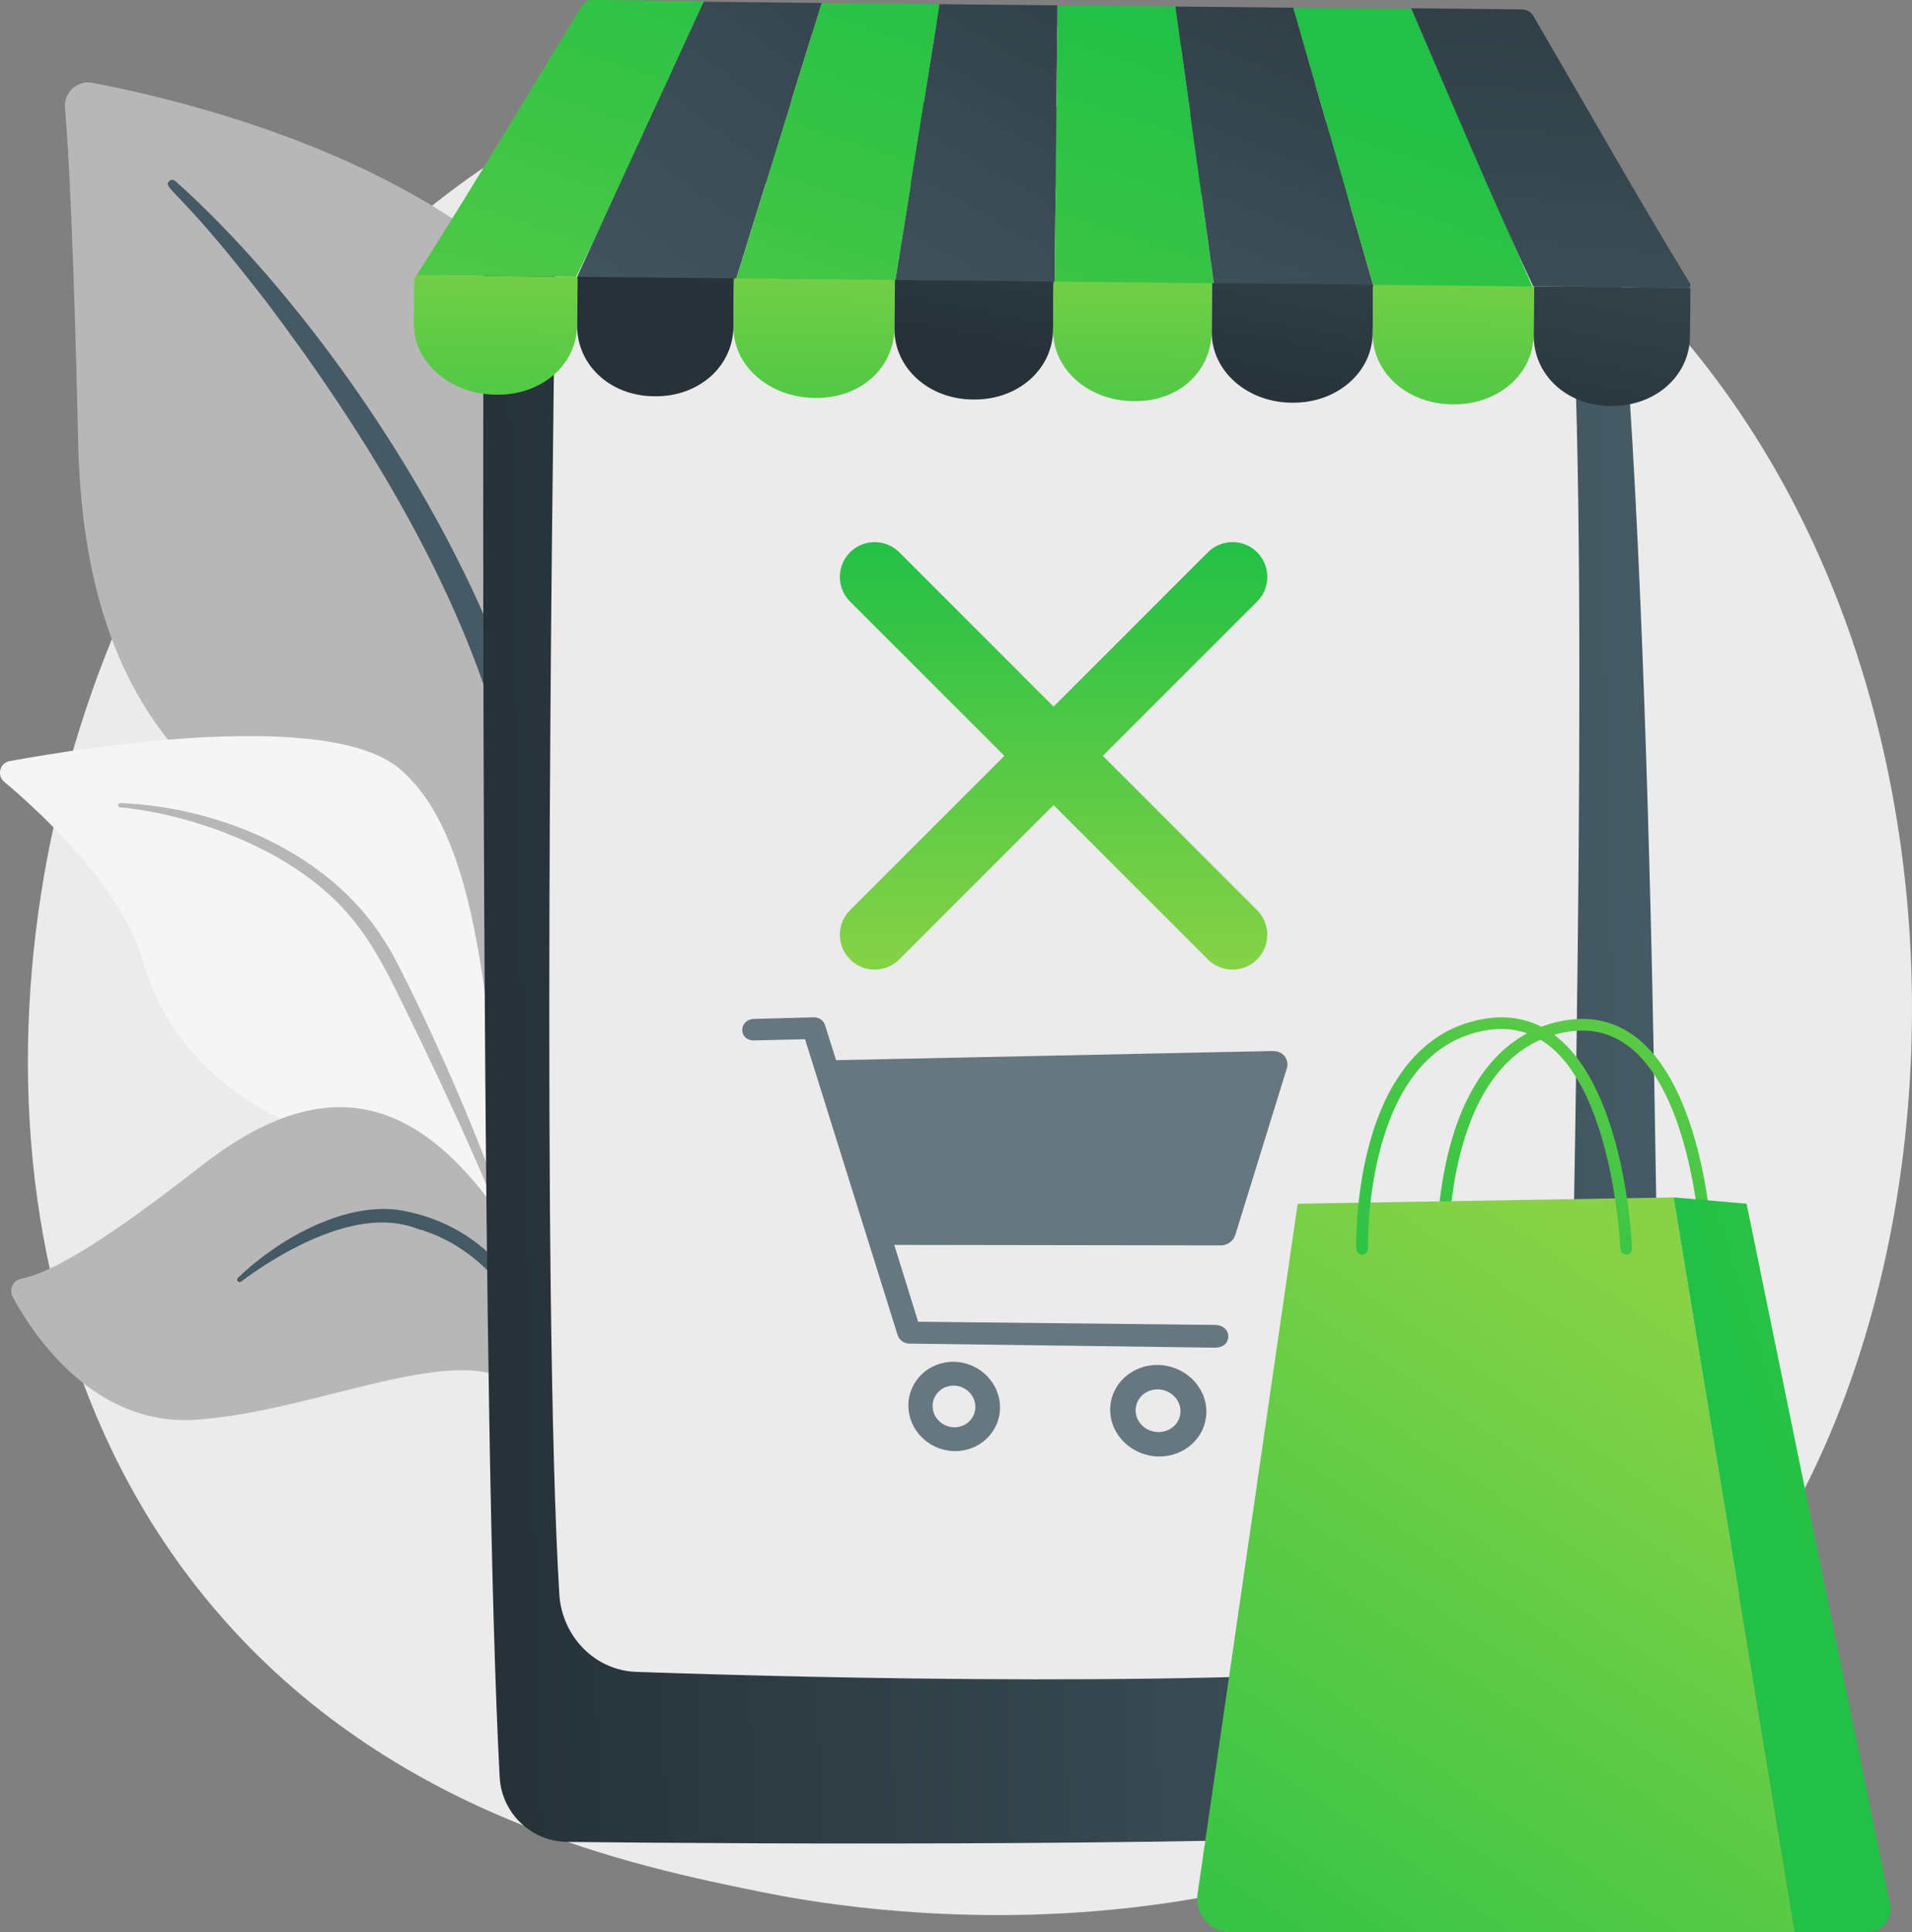 <?xml version="1.0" encoding="utf-8"?>
<!-- Generator: Adobe Illustrator 24.0.1, SVG Export Plug-In . SVG Version: 6.00 Build 0)  -->
<svg version="1.1" id="Metaphor_illustration" xmlns="http://www.w3.org/2000/svg" xmlns:xlink="http://www.w3.org/1999/xlink"
	 x="0px" y="0px" viewBox="0 0 820.83 829.42" style="enable-background:new 0 0 820.83 829.42;" xml:space="preserve">
<rect x="0" y="0" width="820.83" height="829.42" fill="#808080" stroke="none"/>
<style type="text/css">
	.st0{fill:#EBEBEB;}
	.st1{fill:#B7B7B7;}
	.st2{fill:#455A64;}
	.st3{fill:#F5F5F5;}
	.st4{fill:url(#SVGID_1_);}
	.st5{fill:#1F5AA9;}
	.st6{opacity:0.8;}
	.st7{display:none;}
	.st8{display:inline;}
	.st9{fill:url(#SVGID_2_);}
	.st10{fill:url(#SVGID_3_);}
	.st11{fill:url(#SVGID_4_);}
	.st12{fill:url(#SVGID_5_);}
	.st13{fill:url(#SVGID_6_);}
	.st14{fill:url(#SVGID_7_);}
	.st15{fill:url(#SVGID_8_);}
	.st16{fill:url(#SVGID_9_);}
	.st17{fill:url(#SVGID_10_);}
	.st18{fill:url(#SVGID_11_);}
	.st19{fill:url(#SVGID_12_);}
	.st20{fill:url(#SVGID_13_);}
	.st21{fill:url(#SVGID_14_);}
	.st22{fill:url(#SVGID_15_);}
	.st23{fill:url(#SVGID_16_);}
	.st24{fill:url(#SVGID_17_);}
	.st25{fill:url(#SVGID_18_);}
	.st26{fill:url(#SVGID_19_);}
	.st27{fill:url(#SVGID_20_);}
	.st28{fill:url(#SVGID_21_);}
	.st29{fill:url(#SVGID_22_);}
	.st30{fill:url(#SVGID_23_);}
	.st31{fill:url(#SVGID_24_);}
	.st32{fill:url(#SVGID_25_);}
	.st33{fill:url(#SVGID_26_);}
	.st34{fill:url(#SVGID_27_);}
	.st35{fill:url(#SVGID_28_);}
	.st36{fill:url(#SVGID_29_);}
	.st37{fill:url(#SVGID_30_);}
	.st38{fill:url(#SVGID_31_);}
	.st39{fill:url(#SVGID_32_);}
	.st40{fill:url(#SVGID_33_);}
	.st41{fill:url(#SVGID_34_);}
	.st42{fill:url(#SVGID_35_);}
	.st43{fill:url(#SVGID_36_);}
	.st44{fill:url(#SVGID_37_);}
	.st45{fill:url(#SVGID_38_);}
	.st46{fill:url(#SVGID_39_);}
</style>
<g>
	<path class="st0" d="M727.07,707.8c-16.61,17.49-32.32,28.76-44.74,37.67c-145.95,104.72-318.65,74.2-355.36,66.74
		C272.77,801.2,168,779.92,92.26,690.85C-22.34,556.09-4.49,343.77,84.4,203.62C100.65,177.98,186.54,35.7,361.1,12.88
		c105.64-13.81,228.79,14.04,317.97,88.76C866.26,258.47,852.93,575.29,727.07,707.8z"/>
	<g>
		<g>
			<path class="st1" d="M224.03,521.52c0,0,2.51-105.45-46.06-133.67C129.4,359.63,37.05,341.98,33.59,190.57
				c-2.03-88.65-4.22-127.4-5.69-144.3c-0.57-6.59,5.28-11.91,11.79-10.69c46,8.67,195.43,44.33,226.76,146.33
				C303.59,302.82,224.03,521.52,224.03,521.52z"/>
			<path class="st2" d="M75.26,77.71c50.49,45.03,108.88,124.73,140,204.43c3.99,13.13,15.68,41.07,20.75,90.7
				c4.53,41.39,2.28,85.13-3.22,114.08c-0.35,1.83-2.11,3.03-3.94,2.68c-3.15-0.6-2.73-3.98-2.7-3.88
				c6.28-49.47,3.67-111.03-10.71-166.59c-18.37-68.21-59.35-134.35-101.74-190.44l-4.36-5.52C76.51,81,69.6,80.69,72.67,77.75
				C73.39,77.06,74.53,77.05,75.26,77.71z"/>
		</g>
		<g>
			<path class="st3" d="M302.08,724.27c6.57,3.22-62.21-83.27-83.76-219.11c-10.15-64.01-10.29-144.21-46.75-175.12
				c-30.35-25.72-133.62-9.48-167.41-3.31c-4.22,0.77-5.64,6.1-2.36,8.87c16.2,13.61,50.87,45.71,59.9,78.06
				c11.9,42.64,52.44,69.76,88.74,77.1c36.29,7.34,56.48,14.46,74.16,72.5C242.29,621.29,283.41,715.11,302.08,724.27z"/>
			<path class="st1" d="M51.69,344.74c43.11,1.81,89.39,21.47,112.87,58.36l2.22,3.52c5.12,8.25,34.13,66.93,50.25,115.57
				c0.2,0.61-0.13,1.26-0.73,1.46c-1.03,0.34-1.55-0.79-1.45-0.69c-11.23-27.48-27.35-62.31-40.19-88.36
				c-13.77-28.43-23.41-47.68-54.82-66.12c-34.96-19.86-68.37-21.9-68.27-21.88c-0.51-0.05-0.88-0.51-0.83-1.02
				C50.78,345.08,51.21,344.72,51.69,344.74z"/>
		</g>
		<g>
			<path class="st1" d="M272.6,735.64c3.9,2.06-21.97-42.46-23.95-81.68c-1.98-39.22-10.83-106.16-44.66-146.21
				c-33.82-40.04-70.86-43.7-117.53-7.29c-38.89,30.34-63.15,45.65-77.38,48.49c-3.52,0.7-5.32,4.68-3.61,7.84
				c9.13,16.8,34.93,55.41,78.24,52.69c55.26-3.47,122.22-39.39,142.63-9.42c20.41,29.97,17.79,46.73,18.42,60.93
				C245.39,675.19,246.79,722.04,272.6,735.64z"/>
			<path class="st2" d="M102.14,548.54c16.93-16.23,44.5-32.18,68.59-29.2c31.35,5.05,52.23,25.98,63.62,57.15
				c4.45,13.23,6.28,20.3,8.92,36.51c0.21,1.29-1.7,1.68-2.02,0.42c-1.92-7.62-3.81-15.6-6.65-23.85
				c-16.52-53.23-51.8-60.4-53.17-61.49c-2.67,0.26-18.83-11.84-57.19,8.8c-7.16,3.9-14.14,8.35-20.68,13.26l-0.04,0.03
				c-0.47,0.36-1.15,0.26-1.5-0.21C101.69,549.52,101.75,548.91,102.14,548.54z"/>
		</g>
	</g>
	<g>
		<g>
			
				<linearGradient id="SVGID_1_" gradientUnits="userSpaceOnUse" x1="139.435" y1="459.783" x2="642.789" y2="459.783" gradientTransform="matrix(1 -0.022 0.022 1 56.322 -35.419)">
				<stop  offset="0" style="stop-color:#263238"/>
				<stop  offset="1" style="stop-color:#455A64"/>
			</linearGradient>
			<path class="st4" d="M242.14,45.95c-19.52,1.7-34.48,18.04-34.53,37.63c-0.34,119.81-0.9,533.07,6.91,679.31
				c0.83,15.48,13.54,27.64,29.04,27.81c76.74,0.83,297.51,2.34,422.83-5.67c26.09-1.67,46.4-23.29,46.37-49.43
				c-0.16-128.78-2.26-496.65-20.67-652.4c-1.51-12.76-11.81-22.67-24.62-23.69C594.39,53.65,355.59,36.08,242.14,45.95z"/>
			<path class="st0" d="M238.41,114.98c-1.51,102.48-5.8,443.38,1.69,569.2c1.09,18.39,15.38,32.91,33.02,33.52
				c72.63,2.53,258.86,7.43,364.98-4.25c19.11-2.1,33.71-18.67,34.22-38.72c2.65-104.58,9.82-422.09,2.54-546.5
				c-1.16-19.85-16.32-35.68-35.33-36.97c-78.64-5.3-280.56-17.52-370.8-10C251.79,82.67,238.67,97.24,238.41,114.98z"/>
			<path class="st5" d="M413.88,63.77c0.06,2.83,2.32,5.12,5.15,5.2c13.97,0.42,53.34,1.63,70.94,2.26
				c3.47,0.12,6.12-3.05,5.39-6.44c-0.06-0.11-0.51-4.46-4.95-4.77c-11.9-0.83-47.81-3.06-71.54-1.69
				C413.99,58.62,413.72,64.16,413.88,63.77z"/>
		</g>
	</g>
	<g>
		<g class="st6">
			<path class="st2" d="M551.39,453.29c-1.24-1.52-3.17-2.15-5.23-2.11l-187.23,3.93l-4.73-15.02c-0.66-2.09-2.63-3.43-4.85-3.37
				l-25.71,0.68c-2.76,0.07-4.99,1.99-4.99,4.74c0,2.75,2.23,4.56,4.99,4.49l21.97-0.52l39.75,127.02c0.67,2.14,2.68,3.61,4.95,3.64
				l131.42,1.76c3.08,0.04,5.59-1.89,5.59-4.81c0-2.92-2.5-4.91-5.59-4.95l-127.58-1.38l-10.24-32.98l140.2,0.21
				c2.87,0,5.4-1.87,6.21-4.48l22.13-71.55C553.01,456.73,552.62,454.81,551.39,453.29z"/>
			<path class="st2" d="M409.53,584.59c-10.81-0.17-19.56,8.25-19.56,18.76c0,10.51,8.75,19.29,19.56,19.58
				c10.88,0.29,19.78-8.13,19.78-18.75C429.31,593.55,420.41,584.76,409.53,584.59z M409.53,612.71c-5.05-0.12-9.16-4.22-9.16-9.14
				c0-4.92,4.1-8.85,9.16-8.75c5.07,0.09,9.2,4.19,9.2,9.14C418.73,608.9,414.6,612.82,409.53,612.71z"/>
			<path class="st2" d="M497.13,585.95c-11.35-0.18-20.53,8.44-20.53,19.21c0,10.77,9.18,19.77,20.53,20.07
				c11.42,0.3,20.76-8.31,20.76-19.2C517.9,595.14,508.55,586.13,497.13,585.95z M497.13,614.76c-5.3-0.12-9.61-4.33-9.61-9.36
				c0-5.04,4.3-9.06,9.61-8.96c5.32,0.1,9.66,4.3,9.66,9.37C506.79,610.86,502.45,614.88,497.13,614.76z"/>
		</g>
	</g>
	<g class="st7">
		<g class="st8">
			<g>
				
					<linearGradient id="SVGID_2_" gradientUnits="userSpaceOnUse" x1="-6849.17" y1="544.81" x2="-6810.773" y2="544.81" gradientTransform="matrix(0.999 0.051 -0.051 0.999 7077.7 611.428)">
					<stop  offset="0" style="stop-color:#09005D"/>
					<stop  offset="1" style="stop-color:#1A0F91"/>
				</linearGradient>
				<path class="st9" d="M215.83,795.03c0,0-4.6,6.5-6.63,25.25c-0.19,1.75,1.12,3.31,2.88,3.4l33.33,1.69
					c1.34,0.07,2.36-1.2,2-2.49c-1.66-5.88-6.85-20.27-19.62-28.99L215.83,795.03z"/>
				
					<linearGradient id="SVGID_3_" gradientUnits="userSpaceOnUse" x1="-6699.44" y1="65.307" x2="-6683.867" y2="65.307" gradientTransform="matrix(0.994 -0.112 0.112 0.994 6862.182 -22)">
					<stop  offset="0" style="stop-color:#FEBBBA"/>
					<stop  offset="1" style="stop-color:#FF928E"/>
				</linearGradient>
				<path class="st10" d="M211.32,784.84l3.65,15.52c0.31,1.34,1.5,2.3,2.88,2.31c1.84,0,4.49-0.15,7-0.86
					c2.29-0.65,3.73-2.91,3.46-5.27l-1.71-15.18L211.32,784.84z"/>
				
					<linearGradient id="SVGID_4_" gradientUnits="userSpaceOnUse" x1="-6714.57" y1="299.91" x2="-6654.324" y2="299.91" gradientTransform="matrix(0.999 0.035 -0.035 0.999 7006.194 745.23)">
					<stop  offset="0" style="stop-color:#09005D"/>
					<stop  offset="1" style="stop-color:#1A0F91"/>
				</linearGradient>
				<path class="st11" d="M291.94,796.19c0,0-6.73,9.7-7.07,23.32c-0.08,3.21,2.52,5.86,5.72,5.97l51.8,1.81
					c2.42,0.08,3.52-3,1.58-4.46c-9.56-7.22-28.38-20.75-42.13-26.29L291.94,796.19z"/>
				
					<linearGradient id="SVGID_5_" gradientUnits="userSpaceOnUse" x1="-6768.293" y1="581.776" x2="-6752.806" y2="581.776" gradientTransform="matrix(0.991 0.136 -0.136 0.991 7074.205 1132.665)">
					<stop  offset="0" style="stop-color:#FEBBBA"/>
					<stop  offset="1" style="stop-color:#FF928E"/>
				</linearGradient>
				<path class="st12" d="M290.65,779.65l1.33,19.91c0.15,2.23,2.07,3.97,4.29,3.79c1.35-0.11,2.98-0.46,4.77-1.27
					c1.71-0.77,2.76-2.53,2.69-4.4l-0.9-24.03L290.65,779.65z"/>
				<linearGradient id="SVGID_6_" gradientUnits="userSpaceOnUse" x1="594.742" y1="171.016" x2="333.659" y2="531.196">
					<stop  offset="0" style="stop-color:#09005D"/>
					<stop  offset="1" style="stop-color:#1A0F91"/>
				</linearGradient>
				<path class="st13" d="M187.54,517.01c0,0-12.53,13.83-13.48,28.88c-0.95,15.05,36.12,253.72,36.12,253.72s14.17,0.75,20.85-4.41
					c0,0-9.04-156.59-6.63-193.28c0,0,52.08,157.39,64.75,185.46c0,0,13.58,0.12,17.62-2.92c0,0-32.44-207.98-47.79-243.87
					L187.54,517.01z"/>
				<linearGradient id="SVGID_7_" gradientUnits="userSpaceOnUse" x1="199.065" y1="581.023" x2="225.274" y2="581.023">
					<stop  offset="0" style="stop-color:#4F52FF"/>
					<stop  offset="1" style="stop-color:#4042E2"/>
				</linearGradient>
				<path class="st14" d="M223.25,597.43c-0.81,0-1.58-0.49-1.89-1.3l-8.18-21.26l-12.98-6.4c-1-0.5-1.42-1.71-0.92-2.72
					c0.5-1,1.71-1.42,2.72-0.92l13.69,6.75c0.46,0.23,0.81,0.61,1,1.09l8.46,22c0.4,1.05-0.12,2.22-1.16,2.62
					C223.73,597.38,223.49,597.43,223.25,597.43z"/>
				<linearGradient id="SVGID_8_" gradientUnits="userSpaceOnUse" x1="341.144" y1="83.377" x2="319.144" y2="241.378">
					<stop  offset="0" style="stop-color:#4F52FF"/>
					<stop  offset="1" style="stop-color:#4042E2"/>
				</linearGradient>
				<path class="st15" d="M309.18,362.97c-59.1,1.74-73.04,15.58-73.04,15.58l33.15,41.25c0,0,57.41-7.62,95.05-44.05
					c-8.65-7.44-15.05-16.02-19.29-22.78C334.92,358.59,322.97,362.56,309.18,362.97z"/>
				
					<linearGradient id="SVGID_9_" gradientUnits="userSpaceOnUse" x1="-6518.178" y1="-383.984" x2="-6455.856" y2="-383.984" gradientTransform="matrix(0.994 -0.112 0.112 0.994 6862.182 -22)">
					<stop  offset="0" style="stop-color:#FEBBBA"/>
					<stop  offset="1" style="stop-color:#FF928E"/>
				</linearGradient>
				<path class="st16" d="M399.61,280.65c-0.29-1.87-5.27-17.3-15.22-8.82l-2.38,11.33c-1.1,3.24-1.17,6.75-0.21,10.03l3.67,8.98
					c1.29,4.44,0.63,9.21-1.83,13.12c-5.9,9.36-18.75,26.68-38.59,37.68c4.24,6.76,10.64,15.34,19.29,22.78
					c13.81-13.36,24.97-30.6,29.65-52.77c3.28-1.43,5.19-4.88,4.65-8.41L399.61,280.65z"/>
				<linearGradient id="SVGID_10_" gradientUnits="userSpaceOnUse" x1="357.526" y1="330.032" x2="209.525" y2="594.032">
					<stop  offset="0" style="stop-color:#4F52FF"/>
					<stop  offset="1" style="stop-color:#4042E2"/>
				</linearGradient>
				<path class="st17" d="M331.36,386.55c-23.12-19.89-63.51-25.5-86.71-27.06c-10.16-0.68-19.36,5.97-21.81,15.85
					c-7.13,28.65-26.89,103.34-30.89,116.24c-3.29,10.59-6.8,20.96-9.04,27.45c-1.34,3.88,0.69,8.11,4.56,9.46
					c20.17,7.06,55.76,13.61,70.17,16.11c3.17,0.55,5.97-2.1,5.61-5.3c-0.31-2.71,0.13-5.45,1.26-7.94l42.91-94.01
					c37.05,32.8,66.27,32.89,87.53,22.4c-5.02-11.09-8.76-22.35-11.23-33.78C350.34,424.07,331.36,386.55,331.36,386.55z"/>
				
					<linearGradient id="SVGID_11_" gradientUnits="userSpaceOnUse" x1="-6387.847" y1="-373.526" x2="-6512.212" y2="-218.804" gradientTransform="matrix(0.994 -0.112 0.112 0.994 6862.182 -22)">
					<stop  offset="0" style="stop-color:#FEBBBA"/>
					<stop  offset="1" style="stop-color:#FF928E"/>
				</linearGradient>
				<path class="st18" d="M437.12,413.76l-6.8-7.21c-17.64,15.29-33.28,20.21-46.62,19.44c2.47,11.43,6.21,22.69,11.23,33.78
					C422.94,445.94,437.12,413.76,437.12,413.76z"/>
				
					<linearGradient id="SVGID_12_" gradientUnits="userSpaceOnUse" x1="-6364.268" y1="-354.577" x2="-6488.636" y2="-199.851" gradientTransform="matrix(0.994 -0.112 0.112 0.994 6862.182 -22)">
					<stop  offset="0" style="stop-color:#FEBBBA"/>
					<stop  offset="1" style="stop-color:#FF928E"/>
				</linearGradient>
				<path class="st19" d="M432.97,414.37l33.43-2.45l28.71-20.57c-4.71-2.26-28.95,6.18-28.95,6.18s-26.44-1-33.48-0.22
					c-5.85,0.65-4.06,8.96-3.29,11.76c0.16,0.57,0.27,0.91,0.27,0.91L432.97,414.37z"/>
				
					<linearGradient id="SVGID_13_" gradientUnits="userSpaceOnUse" x1="-6527.763" y1="-467.025" x2="-6648.209" y2="-245.717" gradientTransform="matrix(0.994 -0.112 0.112 0.994 6862.182 -22)">
					<stop  offset="0" style="stop-color:#FEBBBA"/>
					<stop  offset="1" style="stop-color:#FF928E"/>
				</linearGradient>
				<path class="st20" d="M271.31,315.18L258.59,360c0,0,21.75,11.69,37.83,8.53l4.42-39.52L271.31,315.18z"/>
				<g>
					
						<linearGradient id="SVGID_14_" gradientUnits="userSpaceOnUse" x1="-5093.468" y1="-1838.304" x2="-5146.7" y2="-1767.882" gradientTransform="matrix(0.747 -0.665 0.665 0.747 5317.657 -1721.745)">
						<stop  offset="0" style="stop-color:#FEBBBA"/>
						<stop  offset="1" style="stop-color:#FF928E"/>
					</linearGradient>
					<path class="st21" d="M297.68,282.62c0.47,0.52,17.78,43.58,17.78,43.58l-24.79,9.36l-22.47-38.37
						C268.2,297.19,289.87,273.84,297.68,282.62z"/>
					
						<linearGradient id="SVGID_15_" gradientUnits="userSpaceOnUse" x1="-5134.122" y1="-1821.317" x2="-5070.535" y2="-1821.317" gradientTransform="matrix(0.747 -0.665 0.665 0.747 5317.657 -1721.745)">
						<stop  offset="0" style="stop-color:#09005D"/>
						<stop  offset="1" style="stop-color:#1A0F91"/>
					</linearGradient>
					<path class="st22" d="M278.5,302.24l10.25,21.12c0.13,0.27,0.29,0.52,0.49,0.74c1.22,1.38,5.78,5.81,10.03,0.88
						c3.86-4.48,7.45-8.51,11.06-9.58c1.62-0.48,3.34,0.35,3.97,1.92c1.57,3.91,4.95,12.79,6.71,20.96c0.36,1.66-0.63,3.3-2.25,3.8
						c-4.88,1.51-15.26,4.4-24.15,4.78c-1.21,0.05-2.34-0.55-2.96-1.58c-3.03-5.04-12.3-20.32-15.54-24.18
						c-3.04-3.62-9.41-2.79-12.05-2.25c-0.87,0.18-1.76-0.01-2.49-0.51c-2.57-1.79-7.61-6.52-2.06-13.49
						c1.16-1.46,0.89-3.57-0.61-4.69c-2.97-2.23-6.36-6.39-2.5-12.45c3.92-6.17,10.03-5.95,13.87-5.02c1.55,0.38,3.1-0.44,3.76-1.89
						c0.37-0.83,1.11-1.51,2.52-1.54c1.9-0.05,3.3-1.8,3.05-3.68c-0.47-3.61,0.31-8.34,6.37-11c10.76-4.73,18.93,5.26,20.52,13.22
						c1.6,7.96-10.36,12.42-17.65,12.7c-5.55,0.21-9.02,6.12-10.36,8.94C278.06,300.32,278.07,301.35,278.5,302.24z"/>
					
						<linearGradient id="SVGID_16_" gradientUnits="userSpaceOnUse" x1="-5171.433" y1="-1782.536" x2="-5128.736" y2="-1826.342" gradientTransform="matrix(0.747 -0.665 0.665 0.747 5317.657 -1721.745)">
						<stop  offset="0" style="stop-color:#FEBBBA"/>
						<stop  offset="1" style="stop-color:#FF928E"/>
					</linearGradient>
					<path class="st23" d="M279.92,328.76c0,0-3.37-13.75-9.26-13.78c-5.88-0.03-10.99,5.38-4.34,12.56
						C274.61,336.47,279.92,328.76,279.92,328.76z"/>
				</g>
			</g>
		</g>
		<g class="st8">
			<linearGradient id="SVGID_17_" gradientUnits="userSpaceOnUse" x1="420.306" y1="20.47" x2="438.115" y2="173.635">
				<stop  offset="0" style="stop-color:#E1473D"/>
				<stop  offset="1" style="stop-color:#E9605A"/>
			</linearGradient>
			<path class="st24" d="M444.09,408.38c-6.76,0.44-13.05-2.7-16.54-8.32l-58.75-94.35c-5.51-8.84-2.54-20.95,6.62-27.05
				c9.16-6.09,21.04-3.87,26.54,4.97l40.75,65.49l53.77-109.5c4.82-9.83,16.42-14.34,25.89-10.07c9.47,4.26,13.23,15.67,8.42,25.5
				l-69.48,141.62c-3.18,6.48-9.51,10.95-16.52,11.65C444.54,408.35,444.32,408.37,444.09,408.38z"/>
		</g>
	</g>
	<g>
		<linearGradient id="SVGID_18_" gradientUnits="userSpaceOnUse" x1="755.283" y1="326.459" x2="643.283" y2="600.458">
			<stop  offset="0" style="stop-color:#87D246"/>
			<stop  offset="1" style="stop-color:#22C046"/>
		</linearGradient>
		<path class="st25" d="M619.44,539.23c-1.35,0-2.46-1.07-2.5-2.42c-0.03-0.91-0.6-22.52,5.76-45.59
			c8.57-31.08,25.75-49.5,49.7-53.27c11.73-1.85,22.19,0.92,31.08,8.23c28.97,23.83,31.72,87.75,31.83,90.46
			c0.05,1.38-1.02,2.54-2.4,2.59c-1.39,0.03-2.54-1.02-2.59-2.4c-0.02-0.64-2.77-64.4-30.01-86.79c-7.73-6.36-16.86-8.77-27.12-7.15
			c-53.22,8.38-51.26,92.92-51.24,93.77c0.04,1.38-1.04,2.53-2.42,2.58C619.49,539.23,619.46,539.23,619.44,539.23z"/>
		<linearGradient id="SVGID_19_" gradientUnits="userSpaceOnUse" x1="734.324" y1="569.696" x2="502.325" y2="909.694">
			<stop  offset="0" style="stop-color:#87D246"/>
			<stop  offset="1" style="stop-color:#22C046"/>
		</linearGradient>
		<path class="st26" d="M514.13,812.96l42.96-296.23l161.37-2.71l52.01,315.41H528.11C519.49,829.42,512.88,821.63,514.13,812.96z"
			/>
		<linearGradient id="SVGID_20_" gradientUnits="userSpaceOnUse" x1="1087.53" y1="568.318" x2="771.529" y2="668.318">
			<stop  offset="0" style="stop-color:#87D246"/>
			<stop  offset="1" style="stop-color:#22C046"/>
		</linearGradient>
		<path class="st27" d="M749.81,516.72l-31.34-2.71l52.01,315.41h31.11c6.31,0,11.02-5.9,9.74-12.18L749.81,516.72z"/>
		<linearGradient id="SVGID_21_" gradientUnits="userSpaceOnUse" x1="725.333" y1="314.218" x2="613.334" y2="588.218">
			<stop  offset="0" style="stop-color:#87D246"/>
			<stop  offset="1" style="stop-color:#22C046"/>
		</linearGradient>
		<path class="st28" d="M698.13,538.55c-1.34,0-2.44-1.06-2.5-2.4c-0.02-0.64-2.77-64.4-30.01-86.79
			c-7.73-6.36-16.86-8.77-27.12-7.15c-53.18,8.37-51.26,92.92-51.24,93.77c0.04,1.38-1.04,2.53-2.42,2.57
			c-1.4,0.06-2.53-1.04-2.57-2.42c-0.03-0.91-0.6-22.52,5.76-45.59c8.57-31.08,25.75-49.5,49.7-53.27
			c11.73-1.85,22.19,0.92,31.08,8.23c28.97,23.83,31.72,87.75,31.83,90.46c0.05,1.38-1.02,2.54-2.4,2.59
			C698.19,538.55,698.16,538.55,698.13,538.55z"/>
	</g>
	<g>
		<g>
			
				<linearGradient id="SVGID_22_" gradientUnits="userSpaceOnUse" x1="350.419" y1="-252.486" x2="444.413" y2="-624.463" gradientTransform="matrix(0.933 9.400000e-03 -0.012 1.204 -156.391 683.836)">
				<stop  offset="0" style="stop-color:#87D246"/>
				<stop  offset="1" style="stop-color:#22C046"/>
			</linearGradient>
			<path class="st29" d="M254.83,0c-2.06-0.02-3.99,0.77-5.12,2.61c-23.62,38.61-47.26,78.6-70.86,115.51
				c22.83,0.23,45.65,0.46,68.48,0.69c18.24-36.97,36.52-78.18,54.8-118.33C286.37,0.32,270.6,0.16,254.83,0z"/>
			
				<linearGradient id="SVGID_23_" gradientUnits="userSpaceOnUse" x1="593.236" y1="-720.51" x2="399.734" y2="-392.007" gradientTransform="matrix(0.933 -2.700000e-03 -2.700000e-03 1.204 -124.788 663.626)">
				<stop  offset="0" style="stop-color:#263238"/>
				<stop  offset="1" style="stop-color:#455A64"/>
			</linearGradient>
			<path class="st30" d="M315.81,120.4c-22.83-0.23-45.65-0.46-68.48-0.69c18.27-39.65,36.54-79.3,54.8-118.95
				C319,0.93,335.88,1.1,352.75,1.27C340.44,40.98,328.12,80.69,315.81,120.4z"/>
			<g>
				
					<linearGradient id="SVGID_24_" gradientUnits="userSpaceOnUse" x1="473.297" y1="-221.429" x2="567.292" y2="-593.408" gradientTransform="matrix(0.933 9.400000e-03 -0.012 1.204 -156.391 683.836)">
					<stop  offset="0" style="stop-color:#87D246"/>
					<stop  offset="1" style="stop-color:#22C046"/>
				</linearGradient>
				<path class="st31" d="M384.29,121.09c-22.83-0.23-45.65-0.46-68.48-0.69c12.31-39.71,24.63-79.42,36.94-119.13
					c16.87,0.17,33.74,0.34,50.62,0.51C397.01,41.55,390.65,81.32,384.29,121.09z"/>
			</g>
			
				<linearGradient id="SVGID_25_" gradientUnits="userSpaceOnUse" x1="667.455" y1="-670.673" x2="536.955" y2="-376.674" gradientTransform="matrix(0.933 -2.700000e-03 -2.700000e-03 1.204 -124.788 663.626)">
				<stop  offset="0" style="stop-color:#263238"/>
				<stop  offset="1" style="stop-color:#455A64"/>
			</linearGradient>
			<path class="st32" d="M452.77,121.79c-22.83-0.23-45.65-0.46-68.48-0.69c6.36-39.77,12.72-79.54,19.07-119.31
				c16.87,0.17,33.74,0.34,50.62,0.51C453.58,42.12,453.17,81.95,452.77,121.79z"/>
			<g>
				
					<linearGradient id="SVGID_26_" gradientUnits="userSpaceOnUse" x1="599.481" y1="-189.537" x2="693.477" y2="-561.521" gradientTransform="matrix(0.933 9.400000e-03 -0.012 1.204 -156.391 683.836)">
					<stop  offset="0" style="stop-color:#87D246"/>
					<stop  offset="1" style="stop-color:#22C046"/>
				</linearGradient>
				<path class="st33" d="M521.25,122.48c-22.83-0.23-45.65-0.46-68.48-0.69c0.4-39.83,0.81-79.66,1.21-119.5
					c16.87,0.17,33.74,0.34,50.62,0.51C510.15,42.69,515.7,82.59,521.25,122.48z"/>
			</g>
			
				<linearGradient id="SVGID_27_" gradientUnits="userSpaceOnUse" x1="762.99" y1="-640.439" x2="678.991" y2="-368.943" gradientTransform="matrix(0.933 -2.700000e-03 -2.700000e-03 1.204 -124.788 663.626)">
				<stop  offset="0" style="stop-color:#263238"/>
				<stop  offset="1" style="stop-color:#455A64"/>
			</linearGradient>
			<path class="st34" d="M589.73,123.17c-22.83-0.23-45.65-0.46-68.48-0.69C515.7,82.59,510.15,42.69,504.6,2.8
				c16.87,0.17,33.74,0.34,50.62,0.51C566.72,43.27,578.23,83.22,589.73,123.17z"/>
			<g>
				
					<linearGradient id="SVGID_28_" gradientUnits="userSpaceOnUse" x1="719.455" y1="-159.212" x2="813.452" y2="-531.2" gradientTransform="matrix(0.933 9.400000e-03 -0.012 1.204 -156.391 683.836)">
					<stop  offset="0" style="stop-color:#87D246"/>
					<stop  offset="1" style="stop-color:#22C046"/>
				</linearGradient>
				<path class="st35" d="M658.21,123.86c-22.83-0.23-45.65-0.46-68.48-0.69c-11.51-39.95-23.01-79.9-34.52-119.86
					c16.87,0.17,33.74,0.34,50.62,0.51C623.29,43.84,640.75,83.85,658.21,123.86z"/>
			</g>
			
				<linearGradient id="SVGID_29_" gradientUnits="userSpaceOnUse" x1="854.827" y1="-647.929" x2="836.828" y2="-346.442" gradientTransform="matrix(0.933 -2.700000e-03 -2.700000e-03 1.204 -124.788 663.626)">
				<stop  offset="0" style="stop-color:#263238"/>
				<stop  offset="1" style="stop-color:#455A64"/>
			</linearGradient>
			<path class="st36" d="M658.2,6.74c-1.09-1.86-3-2.69-5.06-2.71c-15.77-0.16-31.53-0.32-47.3-0.48
				c17.46,40.51,34.9,82.09,52.39,119.42l66.59,0.67c0.76,0.01,1.2-1.12,0.73-1.89C703.08,84.9,680.64,45.15,658.2,6.74z"/>
		</g>
		<g>
			
				<linearGradient id="SVGID_30_" gradientUnits="userSpaceOnUse" x1="389.775" y1="-501.57" x2="389.219" y2="-366.476" gradientTransform="matrix(0.933 9.400000e-03 -0.012 1.204 -156.391 683.836)">
				<stop  offset="0" style="stop-color:#87D246"/>
				<stop  offset="1" style="stop-color:#22C046"/>
			</linearGradient>
			<path class="st37" d="M179.5,118.13c-0.9-0.01-1.64,0.92-1.65,2.09l-0.19,18.6c-0.17,17.24,16.22,30.41,35.08,30.6l0.73,0.01
				c18.86,0.19,34.12-12.66,34.29-29.9l0.21-20.7L179.5,118.13z"/>
			
				<linearGradient id="SVGID_31_" gradientUnits="userSpaceOnUse" x1="434.885" y1="-447.397" x2="460.887" y2="-617.406" gradientTransform="matrix(0.933 -2.700000e-03 -2.700000e-03 1.204 -124.788 663.626)">
				<stop  offset="0" style="stop-color:#263238"/>
				<stop  offset="1" style="stop-color:#455A64"/>
			</linearGradient>
			<path class="st38" d="M247.98,118.82l-0.21,20.7c-0.17,17.24,14.27,30.39,32.81,30.58l0.72,0.01
				c18.54,0.19,33.4-12.67,33.57-29.91l0.21-20.7L247.98,118.82z"/>
		</g>
		<g>
			
				<linearGradient id="SVGID_32_" gradientUnits="userSpaceOnUse" x1="536.288" y1="-501.56" x2="535.732" y2="-366.476" gradientTransform="matrix(0.933 9.400000e-03 -0.012 1.204 -156.391 683.836)">
				<stop  offset="0" style="stop-color:#87D246"/>
				<stop  offset="1" style="stop-color:#22C046"/>
			</linearGradient>
			<path class="st39" d="M315.09,119.5l-0.21,20.7c-0.17,17.24,15.84,30.41,34.7,30.6l0.73,0.01c18.86,0.19,33.5-12.67,33.67-29.91
				l0.21-20.7L315.09,119.5z"/>
			
				<linearGradient id="SVGID_33_" gradientUnits="userSpaceOnUse" x1="578.276" y1="-425.471" x2="604.278" y2="-595.48" gradientTransform="matrix(0.933 -2.700000e-03 -2.700000e-03 1.204 -124.788 663.626)">
				<stop  offset="0" style="stop-color:#263238"/>
				<stop  offset="1" style="stop-color:#455A64"/>
			</linearGradient>
			<path class="st40" d="M384.2,120.2l-0.21,20.7c-0.17,17.24,14.89,30.4,33.43,30.59l0.72,0.01c18.54,0.19,33.78-12.67,33.95-29.91
				l0.21-20.7L384.2,120.2z"/>
		</g>
		<g>
			
				<linearGradient id="SVGID_34_" gradientUnits="userSpaceOnUse" x1="682.805" y1="-501.551" x2="682.249" y2="-366.475" gradientTransform="matrix(0.933 9.400000e-03 -0.012 1.204 -156.391 683.836)">
				<stop  offset="0" style="stop-color:#87D246"/>
				<stop  offset="1" style="stop-color:#22C046"/>
			</linearGradient>
			<path class="st41" d="M452.3,120.89l-0.21,20.7c-0.17,17.24,15.46,30.41,34.32,30.6l0.73,0.01
				c18.86,0.19,32.88-12.68,33.05-29.92l0.21-20.7L452.3,120.89z"/>
			
				<linearGradient id="SVGID_35_" gradientUnits="userSpaceOnUse" x1="721.668" y1="-403.546" x2="747.669" y2="-573.554" gradientTransform="matrix(0.933 -2.700000e-03 -2.700000e-03 1.204 -124.788 663.626)">
				<stop  offset="0" style="stop-color:#263238"/>
				<stop  offset="1" style="stop-color:#455A64"/>
			</linearGradient>
			<path class="st42" d="M520.41,121.57l-0.21,20.7c-0.17,17.24,15.51,30.41,34.05,30.59l0.72,0.01
				c18.54,0.19,34.16-12.66,34.33-29.9l0.21-20.7L520.41,121.57z"/>
		</g>
		<g>
			
				<linearGradient id="SVGID_36_" gradientUnits="userSpaceOnUse" x1="830.395" y1="-501.553" x2="829.839" y2="-366.457" gradientTransform="matrix(0.933 9.400000e-03 -0.012 1.204 -156.391 683.836)">
				<stop  offset="0" style="stop-color:#87D246"/>
				<stop  offset="1" style="stop-color:#22C046"/>
			</linearGradient>
			<path class="st43" d="M589.52,122.27l-0.21,20.7c-0.17,17.24,15.08,30.4,33.94,30.59l0.73,0.01
				c18.86,0.19,34.26-12.66,34.43-29.9l0.21-20.7L589.52,122.27z"/>
			
				<linearGradient id="SVGID_37_" gradientUnits="userSpaceOnUse" x1="865.59" y1="-381.539" x2="891.591" y2="-551.547" gradientTransform="matrix(0.933 -2.700000e-03 -2.700000e-03 1.204 -124.788 663.626)">
				<stop  offset="0" style="stop-color:#263238"/>
				<stop  offset="1" style="stop-color:#455A64"/>
			</linearGradient>
			<path class="st44" d="M658.63,122.97l-0.21,20.7c-0.17,17.24,14.13,30.39,32.67,30.58l0.72,0.01
				c18.54,0.19,33.54-12.67,33.71-29.91l0.21-20.7L658.63,122.97z"/>
		</g>
		
			<linearGradient id="SVGID_38_" gradientUnits="userSpaceOnUse" x1="292.572" y1="350.069" x2="422.33" y2="220.31" gradientTransform="matrix(-0.707 -0.707 -0.707 0.707 906.718 375.575)">
			<stop  offset="0" style="stop-color:#87D246"/>
			<stop  offset="1" style="stop-color:#22C046"/>
		</linearGradient>
		<path class="st45" d="M364.93,411.85L364.93,411.85c5.84,5.84,15.3,5.84,21.14,0l153.62-153.62c5.84-5.84,5.84-15.3,0-21.14v0
			c-5.84-5.84-15.3-5.84-21.14,0L364.93,390.72C359.09,396.55,359.09,406.02,364.93,411.85z"/>
		
			<linearGradient id="SVGID_39_" gradientUnits="userSpaceOnUse" x1="370.891" y1="428.388" x2="500.649" y2="298.63" gradientTransform="matrix(0.707 -0.707 0.707 0.707 -112.873 375.575)">
			<stop  offset="0" style="stop-color:#87D246"/>
			<stop  offset="1" style="stop-color:#22C046"/>
		</linearGradient>
		<path class="st46" d="M539.68,411.85L539.68,411.85c-5.84,5.84-15.3,5.84-21.14,0L364.93,258.24c-5.84-5.84-5.84-15.3,0-21.14l0,0
			c5.84-5.84,15.3-5.84,21.14,0l153.62,153.62C545.51,396.55,545.51,406.02,539.68,411.85z"/>
	</g>
</g>
</svg>
